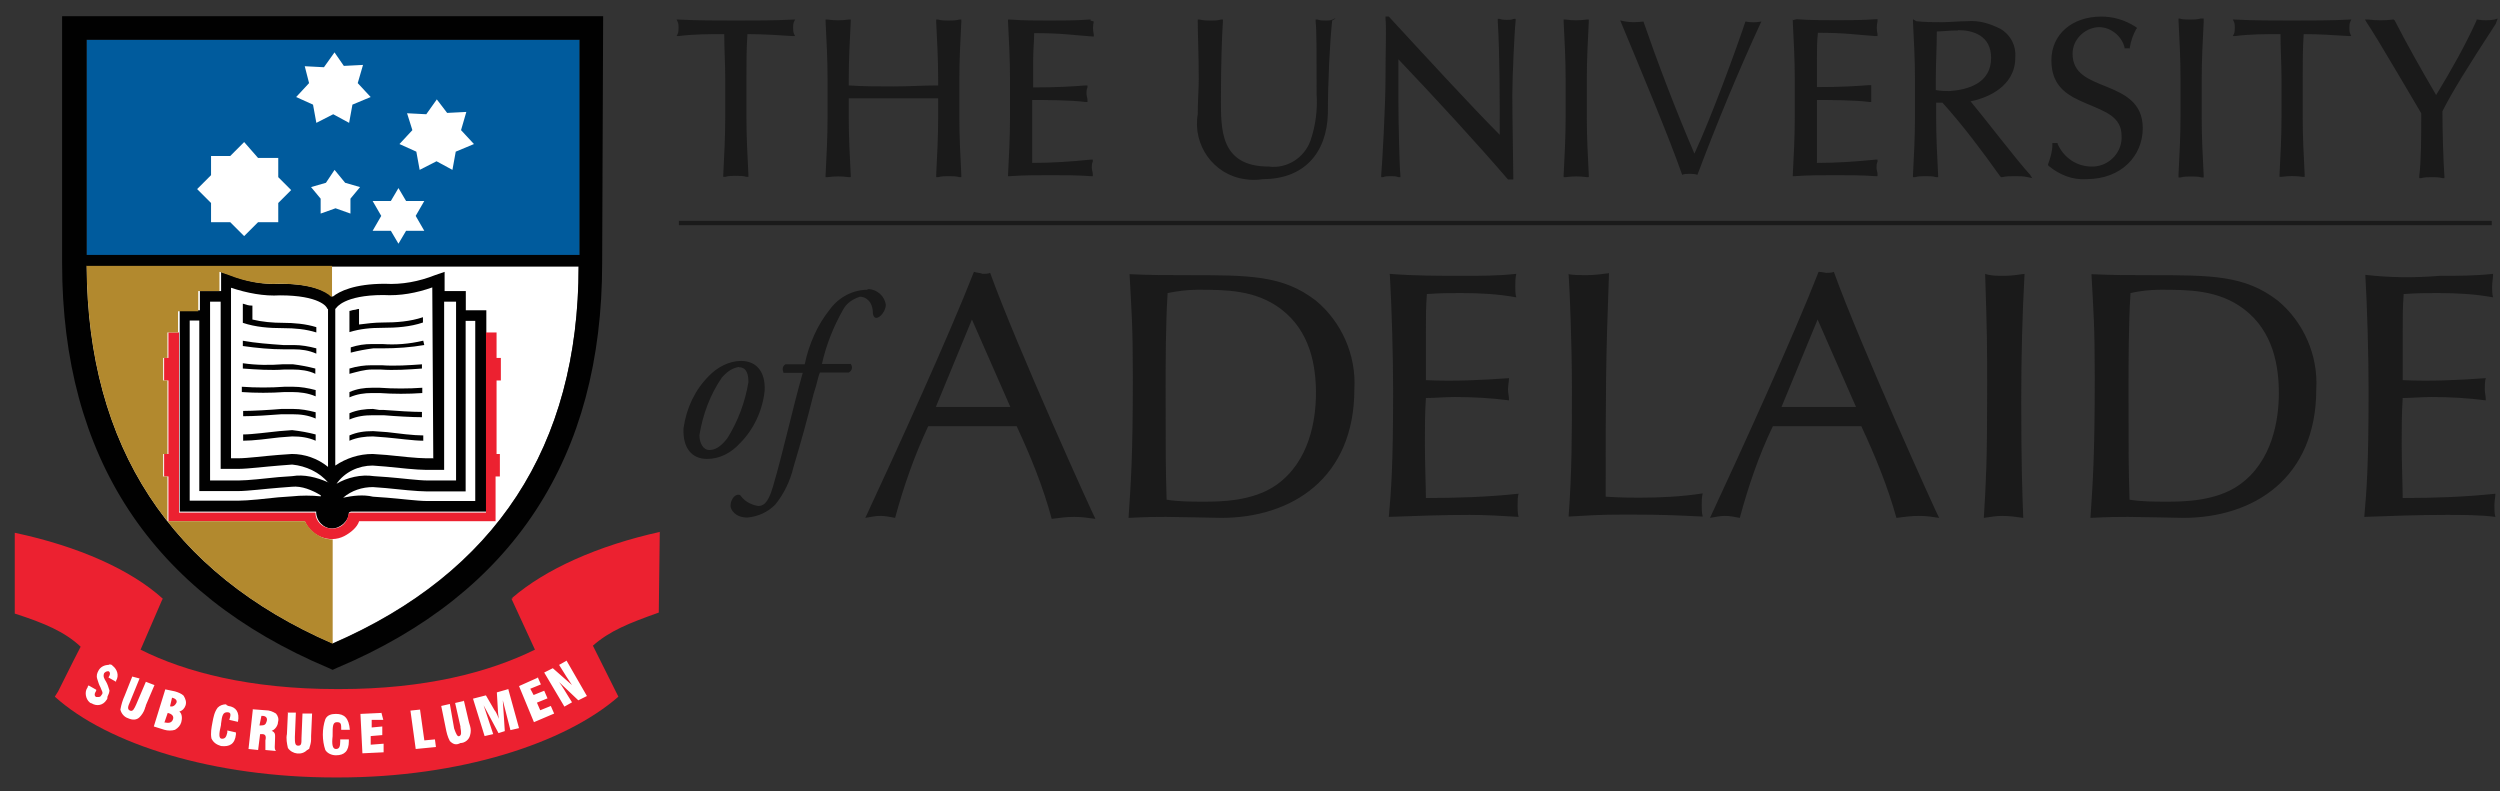 <svg width="139" height="44" viewBox="0 0 139 44" fill="none" xmlns="http://www.w3.org/2000/svg">
<rect x="0" y="0" width="139" height="44" fill="#333333" stroke="none"/>
<path d="M77.034 0.921V1.031C77.089 1.565 77.034 2.799 77.034 4.345C77.034 5.892 76.85 9.15 76.794 9.74V9.85H76.905C77.015 9.795 77.199 9.795 77.328 9.795C77.457 9.795 77.623 9.795 77.751 9.85H77.862V9.74C77.807 9.261 77.751 6.665 77.751 5.597V3.296C79.832 5.487 82.023 7.862 83.845 9.979H84.14V9.868C84.14 9.335 84.085 6.555 84.085 5.303C84.085 4.364 84.195 1.86 84.269 1.16V1.05H84.158C84.048 1.105 83.919 1.105 83.808 1.105C83.698 1.105 83.514 1.105 83.385 1.05H83.275V1.16C83.385 3.001 83.385 5.303 83.385 7.493C81.839 5.947 79.188 3.057 77.218 0.921H77.034ZM116.836 0.921C115.18 0.921 114.057 1.934 114.057 3.351C114.057 4.898 115.069 5.358 116.063 5.781C117.057 6.205 117.959 6.499 117.959 7.549C118.015 8.432 117.315 9.206 116.413 9.261H116.303C115.474 9.261 114.756 8.782 114.406 8.009V7.954H114.112V8.064C114.112 8.414 114.001 8.782 113.872 9.132V9.187L113.928 9.242C114.517 9.721 115.235 10.016 116.008 9.96C117.959 9.96 119.138 8.653 119.138 7.125C119.138 5.708 118.125 5.229 117.131 4.824C116.137 4.419 115.235 4.106 115.235 2.983C115.235 2.21 115.879 1.565 116.652 1.51H116.708C117.352 1.51 117.959 1.989 118.125 2.633V2.688H118.42V2.633C118.475 2.283 118.604 1.915 118.77 1.621L118.825 1.565L118.77 1.51C118.125 1.087 117.462 0.921 116.818 0.921H116.836ZM138.873 1.031L138.689 1.087C138.395 1.142 138.045 1.142 137.75 1.087H137.695V1.142C137.051 2.56 136.278 3.922 135.449 5.284C134.621 3.867 133.848 2.504 133.148 1.142L133.093 1.087H133.037C132.614 1.142 132.154 1.142 131.675 1.087H131.491L131.601 1.271C132.135 2.044 134.087 5.413 134.621 6.297C134.621 7.604 134.621 8.911 134.51 9.795V9.905H134.621C134.805 9.85 135.044 9.85 135.21 9.85C135.376 9.85 135.633 9.85 135.799 9.905H135.909V9.795C135.854 9.022 135.799 7.365 135.799 6.186C136.333 5.119 137.217 3.701 138.763 1.326L138.873 1.031ZM74.198 1.031L74.088 1.087C73.977 1.142 73.849 1.142 73.738 1.142C73.554 1.142 73.388 1.142 73.259 1.087H73.149V1.197C73.204 1.676 73.204 2.854 73.204 5.229C73.259 6.113 73.149 6.996 72.854 7.843C72.505 8.782 71.547 9.39 70.553 9.261C67.828 9.261 67.884 7.181 67.884 5.468C67.884 3.627 67.939 1.97 67.994 1.197V1.087H67.884C67.7 1.142 67.534 1.142 67.35 1.142C67.11 1.142 66.926 1.142 66.705 1.087H66.595V1.197C66.595 1.915 66.65 3.038 66.65 4.401C66.65 4.99 66.595 5.579 66.595 6.352C66.3 8.064 67.478 9.721 69.209 9.96C69.559 10.016 69.854 10.016 70.222 9.96C72.468 9.96 73.775 8.543 73.83 6.297C73.83 4.529 73.941 2.32 74.069 1.142L74.254 1.031H74.198ZM122.47 1.031H122.36C122.175 1.087 121.936 1.087 121.77 1.087C121.605 1.087 121.347 1.087 121.181 1.031H121.126V1.142C121.181 2.21 121.236 3.278 121.236 4.345V6.481C121.236 7.549 121.181 8.617 121.126 9.684V9.868H121.236C121.421 9.813 121.66 9.813 121.826 9.813C121.991 9.813 122.249 9.813 122.415 9.868H122.525V9.758C122.47 8.69 122.415 7.622 122.415 6.555V4.419C122.415 3.351 122.47 2.283 122.525 1.216V1.031H122.47ZM45.902 1.087V1.197C45.957 2.265 46.012 3.333 46.012 4.401V6.536C46.012 7.604 45.957 8.672 45.902 9.74V9.85H46.012C46.436 9.795 46.785 9.795 47.191 9.85H47.301V9.74C47.246 8.672 47.191 7.604 47.191 6.536V5.468H52.161V6.536C52.161 7.604 52.106 8.672 52.051 9.74V9.85H52.161C52.345 9.795 52.585 9.795 52.75 9.795C52.916 9.795 53.174 9.795 53.34 9.85H53.45V9.74C53.395 8.672 53.34 7.604 53.34 6.536V4.401C53.34 3.333 53.395 2.265 53.45 1.197V1.087H53.34C53.155 1.142 52.916 1.142 52.75 1.142C52.585 1.142 52.327 1.142 52.161 1.087H52.051V1.197C52.106 2.265 52.161 3.333 52.161 4.401V4.75C51.333 4.75 50.504 4.806 49.676 4.806C48.847 4.806 48.019 4.806 47.191 4.75V4.401C47.191 3.333 47.246 2.265 47.301 1.197V1.087H47.191C46.767 1.142 46.417 1.142 46.012 1.087H45.902ZM86.938 1.087V1.197C86.993 2.265 87.049 3.333 87.049 4.401V6.536C87.049 7.604 86.993 8.672 86.938 9.74V9.85H87.049C87.472 9.795 87.822 9.795 88.227 9.85H88.337V9.74C88.282 8.672 88.227 7.604 88.227 6.536V4.401C88.227 3.333 88.282 2.265 88.337 1.197V1.087H88.227C87.803 1.142 87.454 1.142 87.049 1.087H86.938ZM60.648 1.087H60.538C59.82 1.142 59.065 1.142 58.347 1.142C57.629 1.142 56.874 1.142 56.156 1.087H56.046V1.197C56.101 2.265 56.156 3.333 56.156 4.401V6.536C56.156 7.604 56.101 8.672 56.046 9.74V9.795H56.156C56.929 9.74 57.629 9.74 58.402 9.74C59.175 9.74 59.875 9.74 60.648 9.795H60.759V9.684C60.759 9.574 60.704 9.445 60.704 9.335C60.704 9.224 60.704 9.095 60.759 8.985V8.874H60.648C59.581 8.985 58.458 9.058 57.39 9.058V5.56C58.034 5.56 59.525 5.56 60.354 5.671H60.464V5.56C60.464 5.45 60.409 5.321 60.409 5.211C60.409 5.1 60.409 4.971 60.464 4.861V4.75H60.354C59.636 4.806 58.807 4.861 57.445 4.861V3.314C57.445 2.725 57.5 2.302 57.5 1.842C59.047 1.842 59.636 1.952 60.704 2.026H60.814V1.915C60.759 1.676 60.759 1.437 60.814 1.197L60.63 1.142L60.648 1.087ZM106.361 1.087V1.197C106.416 2.265 106.472 3.333 106.472 4.401V6.536C106.472 7.604 106.416 8.672 106.361 9.74V9.85H106.472C106.656 9.795 106.895 9.795 107.061 9.795C107.226 9.795 107.484 9.795 107.65 9.85H107.76V9.74C107.705 8.672 107.65 7.604 107.65 6.536V5.708H107.999C109.178 7.015 110.19 8.377 111.203 9.795L111.258 9.85H111.313C111.553 9.795 111.792 9.795 112.031 9.795C112.271 9.795 112.51 9.795 112.749 9.85L112.989 9.905L112.878 9.721C112.16 8.948 110.264 6.463 109.564 5.634C110.503 5.45 112.05 4.806 112.05 3.204C112.105 2.56 111.81 1.952 111.221 1.602C110.632 1.308 110.043 1.124 109.38 1.179C108.902 1.179 108.441 1.234 107.963 1.234C107.484 1.234 107.024 1.234 106.545 1.179L106.361 1.068V1.087ZM44.245 1.087H44.134C43.067 1.142 41.999 1.142 40.931 1.142C39.863 1.142 38.795 1.142 37.728 1.087H37.617L37.672 1.197C37.728 1.308 37.728 1.437 37.728 1.547C37.728 1.657 37.728 1.786 37.672 1.897L37.617 2.007H37.728C38.556 1.897 39.44 1.897 40.268 1.897C40.268 2.725 40.323 3.554 40.323 4.382V6.518C40.323 7.586 40.268 8.653 40.213 9.721V9.832H40.323C40.508 9.776 40.747 9.776 40.913 9.776C41.078 9.776 41.336 9.776 41.502 9.832H41.612V9.721C41.557 8.653 41.502 7.586 41.502 6.518V4.382C41.502 3.554 41.502 2.725 41.557 1.897C42.386 1.897 43.269 1.952 44.098 2.007H44.208L44.153 1.897C44.098 1.786 44.098 1.657 44.098 1.547C44.098 1.437 44.098 1.308 44.153 1.197L44.208 1.087H44.245ZM99.678 1.087V1.197C99.733 2.265 99.789 3.333 99.789 4.401V6.536C99.789 7.604 99.733 8.672 99.678 9.74V9.795H99.789C100.562 9.74 101.261 9.74 102.035 9.74C102.808 9.74 103.507 9.74 104.281 9.795H104.391V9.684C104.391 9.574 104.336 9.445 104.336 9.335C104.336 9.224 104.336 9.095 104.391 8.985V8.874H104.281C103.213 8.985 102.09 9.058 101.022 9.058V5.56C101.666 5.56 103.158 5.56 103.931 5.671H104.041V4.732H103.931C103.213 4.787 102.384 4.842 101.022 4.842V3.296C101.022 2.707 101.022 2.283 101.077 1.823C102.624 1.823 103.213 1.934 104.281 2.007H104.391V1.897C104.336 1.657 104.336 1.418 104.391 1.179V1.068H104.281C103.563 1.124 102.808 1.124 102.09 1.124C101.372 1.124 100.617 1.124 99.899 1.068L99.66 1.124L99.678 1.087ZM130.773 1.087H130.662C129.595 1.142 128.527 1.142 127.459 1.142C126.391 1.142 125.324 1.142 124.256 1.087H124.145L124.201 1.197C124.256 1.308 124.256 1.437 124.256 1.547C124.256 1.657 124.256 1.786 124.201 1.897L124.145 2.007H124.256C125.084 1.897 125.968 1.897 126.796 1.897C126.796 2.725 126.852 3.554 126.852 4.382V6.518C126.852 7.586 126.796 8.653 126.741 9.721V9.832H126.852C127.275 9.776 127.625 9.776 128.03 9.832H128.14V9.721C128.085 8.653 128.03 7.586 128.03 6.518V4.382C128.03 3.554 128.03 2.725 128.085 1.897C128.914 1.897 129.797 1.952 130.626 2.007H130.736L130.681 1.897C130.626 1.786 130.626 1.657 130.626 1.547C130.626 1.437 130.626 1.308 130.681 1.197L130.736 1.087H130.773ZM90.086 1.142C91.265 3.977 92.811 7.659 93.529 9.721C93.639 9.666 93.768 9.666 93.953 9.666C94.063 9.666 94.247 9.666 94.376 9.721C95.444 6.886 96.622 4.032 97.929 1.197C97.635 1.252 97.34 1.252 97.046 1.197C96.512 2.799 95.149 6.518 94.21 8.543C93.142 6.057 92.13 3.388 91.375 1.197C90.952 1.252 90.547 1.252 90.123 1.142H90.086ZM108.865 1.676C109.693 1.676 110.706 1.97 110.706 3.222C110.706 4.64 109.399 4.99 108.405 5.063C108.165 5.063 107.926 5.063 107.631 5.008V4.364C107.631 3.48 107.687 2.652 107.687 1.749C107.981 1.749 108.331 1.694 108.865 1.694V1.676ZM37.746 12.28V12.52H138.542V12.28H37.746ZM54.15 15.115C52.787 18.613 49.878 25.002 48.111 28.794C48.406 28.739 48.7 28.684 48.94 28.684C49.234 28.684 49.473 28.739 49.768 28.794C50.247 27.027 50.836 25.351 51.609 23.695H56.525C57.298 25.351 57.997 27.064 58.476 28.849C58.9 28.794 59.304 28.739 59.728 28.739C60.151 28.739 60.501 28.794 60.906 28.849C60.851 28.794 56.524 19.258 55.052 15.171C54.941 15.226 54.757 15.226 54.628 15.226C54.518 15.171 54.334 15.171 54.15 15.115ZM101.114 15.115C99.752 18.613 96.843 25.002 95.076 28.794C95.37 28.739 95.665 28.684 95.904 28.684C96.198 28.684 96.438 28.739 96.732 28.794C97.211 27.027 97.8 25.296 98.573 23.695H103.489C104.262 25.351 104.962 27.064 105.441 28.794C105.864 28.739 106.269 28.684 106.692 28.684C107.116 28.684 107.466 28.739 107.815 28.794C107.76 28.739 103.434 19.202 101.961 15.115C101.851 15.171 101.666 15.171 101.537 15.171C101.482 15.171 101.298 15.115 101.114 15.115ZM62.802 15.226C62.913 17.306 62.986 18.061 62.986 20.97C62.986 25.462 62.876 26.824 62.747 28.794C63.87 28.739 64.294 28.739 64.828 28.739C65.362 28.739 67.736 28.794 67.902 28.794C71.805 28.794 75.303 26.603 75.303 21.633C75.413 19.736 74.585 17.895 73.167 16.717C71.326 15.299 69.504 15.299 66.006 15.299C64.938 15.299 63.87 15.299 62.802 15.244V15.226ZM116.284 15.226C116.395 17.306 116.468 18.061 116.468 20.97C116.468 25.462 116.358 26.824 116.229 28.794C117.352 28.739 117.775 28.739 118.309 28.739C118.843 28.739 121.218 28.794 121.384 28.794C125.287 28.794 128.785 26.603 128.785 21.633C128.895 19.736 128.067 17.895 126.649 16.717C124.808 15.299 122.985 15.299 119.487 15.299C118.42 15.299 117.352 15.299 116.284 15.244V15.226ZM87.214 15.226C87.27 16.054 87.398 18.963 87.398 21.614C87.398 24.265 87.398 26.235 87.214 28.721C88.282 28.665 88.761 28.61 90.473 28.61C92.609 28.61 93.437 28.665 94.671 28.721C94.615 28.481 94.615 28.297 94.615 28.076C94.615 27.855 94.615 27.653 94.671 27.432C93.492 27.616 92.296 27.671 91.117 27.671C90.639 27.671 90.234 27.671 89.276 27.616C89.276 21.522 89.276 20.215 89.46 15.189C89.037 15.244 88.632 15.299 88.209 15.299C87.859 15.299 87.49 15.299 87.196 15.244L87.214 15.226ZM110.374 15.226C110.485 18.779 110.485 18.963 110.485 21.798C110.485 25.646 110.43 26.659 110.301 28.794C110.651 28.739 111.019 28.684 111.313 28.684C111.737 28.684 112.087 28.739 112.492 28.794C112.436 27.321 112.381 25.775 112.381 22.222C112.381 19.92 112.436 17.546 112.565 15.226C112.216 15.281 111.792 15.336 111.442 15.336C111.019 15.336 110.669 15.336 110.374 15.226ZM77.273 15.226C77.383 17.122 77.457 19.791 77.457 21.743C77.457 26.014 77.347 27.248 77.218 28.739C78.69 28.684 80.237 28.628 81.71 28.628C82.593 28.628 83.551 28.684 84.434 28.739C84.379 28.555 84.379 28.316 84.379 28.095C84.379 27.874 84.379 27.616 84.434 27.45C82.722 27.634 80.992 27.689 79.28 27.689C79.28 27.156 79.224 25.683 79.224 24.67C79.224 23.842 79.224 22.958 79.28 22.13C79.758 22.13 80.347 22.074 80.881 22.074C81.894 22.074 82.888 22.13 83.901 22.259C83.901 22.019 83.845 21.835 83.845 21.669C83.845 21.43 83.901 21.191 83.901 21.025C82.354 21.136 80.826 21.209 79.28 21.136V18.595C79.28 17.472 79.279 17.122 79.335 16.349C80.163 16.294 80.513 16.294 81.231 16.294C82.299 16.294 83.311 16.349 84.305 16.533C84.25 16.349 84.25 16.11 84.25 15.944C84.25 15.704 84.25 15.465 84.305 15.226C83.293 15.336 82.354 15.336 81.341 15.336C79.979 15.336 78.617 15.336 77.254 15.226V15.281L77.273 15.226ZM131.509 15.226C131.62 17.122 131.693 19.791 131.693 21.743C131.693 26.014 131.583 27.248 131.454 28.739C132.927 28.684 134.473 28.628 136.02 28.628C136.904 28.628 137.861 28.628 138.745 28.739C138.689 28.555 138.689 28.316 138.689 28.095C138.689 27.874 138.745 27.616 138.745 27.45C137.032 27.634 135.302 27.689 133.59 27.689C133.59 27.156 133.534 25.683 133.534 24.67C133.534 23.842 133.535 22.958 133.59 22.13C134.068 22.13 134.658 22.074 135.191 22.074C136.204 22.074 137.198 22.13 138.211 22.259C138.211 22.019 138.155 21.835 138.155 21.669C138.155 21.43 138.156 21.191 138.211 21.025C136.664 21.136 135.136 21.209 133.59 21.136V18.595C133.59 17.472 133.59 17.122 133.645 16.349C134.473 16.294 134.823 16.294 135.541 16.294C136.609 16.294 137.622 16.349 138.616 16.533C138.56 16.349 138.561 16.11 138.561 15.944C138.561 15.704 138.616 15.465 138.616 15.226C137.603 15.336 136.664 15.336 135.652 15.336C134.289 15.447 132.927 15.447 131.509 15.281V15.226ZM48.24 16.11C47.411 16.11 46.638 16.533 46.16 17.177C45.442 18.061 44.981 19.129 44.742 20.252H43.674C43.49 20.362 43.49 20.546 43.564 20.73H44.632C44.042 22.811 43.564 25.057 42.974 27.064C42.68 28.076 42.386 28.131 42.146 28.131C41.796 28.076 41.428 27.892 41.207 27.598C41.152 27.487 41.023 27.487 40.913 27.542C40.728 27.653 40.618 27.892 40.618 28.131C40.618 28.316 40.857 28.776 41.557 28.776C42.146 28.721 42.68 28.481 43.103 28.058C43.582 27.469 43.932 26.751 44.116 25.977C44.539 24.56 44.889 23.308 45.239 21.89C45.423 21.356 45.478 20.951 45.589 20.712H47.191C47.375 20.602 47.43 20.418 47.301 20.233H45.699C45.939 19.166 46.344 18.153 46.878 17.214C47.062 16.864 47.411 16.625 47.816 16.496C48.111 16.496 48.534 16.735 48.534 17.435C48.534 17.49 48.59 17.674 48.719 17.674C48.958 17.674 49.252 17.251 49.252 16.956C49.197 16.478 48.774 16.073 48.24 16.073V16.11ZM66.595 16.11C68.141 16.11 69.798 16.11 71.216 17.177C72.873 18.429 73.167 20.381 73.167 21.854C73.167 23.326 72.818 25.646 70.977 26.953C69.669 27.892 67.773 27.892 66.945 27.892C66.227 27.892 65.527 27.892 64.864 27.782C64.809 25.83 64.809 25.407 64.809 21.854C64.809 20.086 64.809 18.061 64.92 16.294C65.454 16.183 66.043 16.11 66.576 16.11H66.595ZM120.132 16.11C121.678 16.11 123.335 16.11 124.753 17.177C126.41 18.429 126.704 20.381 126.704 21.854C126.704 23.326 126.355 25.646 124.514 26.953C123.206 27.892 121.31 27.892 120.482 27.892C119.764 27.892 119.064 27.892 118.401 27.782C118.346 25.83 118.346 25.407 118.346 21.854C118.346 20.086 118.346 18.061 118.456 16.294C118.935 16.183 119.524 16.11 120.113 16.11H120.132ZM54.039 17.766L56.175 22.627H52.032L54.039 17.766ZM101.059 17.766L103.194 22.627H99.052L101.059 17.766ZM41.189 20.068C40.544 20.068 39.882 20.418 39.421 20.896C38.648 21.669 38.169 22.663 38.004 23.805C37.949 24.928 38.482 25.517 39.311 25.517C40.029 25.517 40.673 25.167 41.152 24.633C41.925 23.86 42.404 22.792 42.514 21.725C42.569 20.712 42.091 20.068 41.207 20.068H41.189ZM41.078 20.418C41.557 20.418 41.612 20.896 41.612 21.246C41.428 22.369 41.023 23.437 40.434 24.376C40.011 24.91 39.716 25.02 39.421 25.02C39.127 25.02 38.888 24.67 38.888 24.192C39.072 23.069 39.477 21.945 40.139 20.988C40.563 20.509 40.857 20.454 41.078 20.399V20.418Z" fill="#1A1A1A"/>
<path d="M18.491 35.772C9.489 31.869 4.868 24.817 4.812 14.802H32.17C32.17 24.817 27.549 31.85 18.491 35.772Z" fill="white"/>
<path d="M26.727 17.251H25.899V16.183H24.72V15.115L24.186 15.299C23.303 15.649 22.346 15.833 21.407 15.778C19.694 15.778 18.866 16.201 18.498 16.496C18.148 16.201 17.375 15.778 15.663 15.778C14.724 15.833 13.766 15.668 12.827 15.299L12.293 15.115V16.183H11.115V17.251H9.992V28.444H17.577C17.577 28.978 18.001 29.383 18.461 29.383C18.921 29.383 19.4 28.96 19.4 28.499L19.51 28.444H27.04V17.251H26.746" fill="#010101"/>
<path d="M32.225 2.21V14.176H4.812V2.21H32.225Z" fill="#005B9D"/>
<path d="M33.535 0.902H3.453V14.636C3.453 25.407 8.424 32.992 18.255 37.134L18.494 37.244L18.734 37.134C28.565 32.992 33.48 25.407 33.48 14.636L33.535 0.902ZM32.228 2.21V14.176H4.815V2.21H32.228ZM18.494 35.79C9.492 31.887 4.871 24.836 4.815 14.821H32.173C32.173 24.836 27.552 31.869 18.494 35.79Z" fill="#010101"/>
<path d="M36.72 29.567C33.222 30.34 30.332 31.648 28.491 33.231V33.286H28.436L29.743 36.121C27.202 37.373 23.649 38.312 18.899 38.312H18.715C13.91 38.312 10.302 37.373 7.816 36.121L8.994 33.397L9.05 33.286C7.282 31.684 4.373 30.377 0.82 29.622V34.114C2.477 34.648 3.6 35.127 4.484 35.956L4.061 36.784L3.232 38.441L3.048 38.735C6.012 41.405 11.922 43.227 18.623 43.227H18.807C25.564 43.227 31.418 41.331 34.382 38.735L32.965 35.9C33.903 35.072 34.971 34.648 36.628 34.059L36.683 29.567" fill="#EC2130"/>
<path d="M31.509 36.729L31.086 36.968L31.27 37.263C31.381 37.447 31.565 37.741 31.804 38.091L30.736 37.152L30.258 37.392L31.381 39.288L31.804 39.048L31.62 38.754C31.436 38.459 31.27 38.165 31.086 37.925L32.154 38.938L32.633 38.699L31.509 36.747V36.729ZM6.048 36.968C5.809 36.968 5.57 37.079 5.459 37.318C5.404 37.428 5.349 37.557 5.404 37.741C5.459 37.925 5.514 38.091 5.588 38.22C5.643 38.404 5.772 38.515 5.643 38.643C5.588 38.754 5.533 38.754 5.404 38.754H5.349C5.238 38.699 5.238 38.57 5.349 38.404V38.349L4.925 38.109C4.925 38.109 4.87 38.165 4.87 38.22C4.686 38.459 4.76 38.864 4.98 39.048C5.036 39.104 5.091 39.104 5.091 39.104C5.385 39.288 5.735 39.214 5.919 38.92C5.975 38.864 5.975 38.809 5.975 38.736C6.03 38.625 6.085 38.496 6.085 38.386C6.03 38.202 5.975 38.036 5.901 37.907C5.79 37.723 5.717 37.612 5.79 37.428C5.846 37.373 5.901 37.318 6.03 37.318C6.14 37.373 6.14 37.502 6.03 37.668L6.453 37.907V37.852C6.637 37.557 6.508 37.207 6.269 37.023L6.214 36.968C6.214 36.968 6.103 36.913 6.03 36.968H6.048ZM7.355 37.612L6.932 38.68C6.821 38.92 6.748 39.159 6.693 39.453C6.748 39.693 6.932 39.877 7.116 39.932C7.355 40.043 7.595 40.043 7.76 39.877C7.871 39.766 8 39.582 8.055 39.398C8.055 39.343 8.11 39.288 8.11 39.214L8.589 38.091L8.11 37.907L7.576 39.159C7.466 39.398 7.392 39.582 7.226 39.509C7.061 39.435 7.116 39.269 7.226 39.03L7.76 37.723L7.337 37.612H7.355ZM29.926 37.668L28.858 38.146L29.687 40.153L30.81 39.674L30.626 39.251L30.037 39.49L29.853 39.067L30.442 38.828L30.258 38.404L29.669 38.643L29.484 38.294L30.074 38.054L29.889 37.631L29.926 37.668ZM9.196 38.312L8.552 40.392L9.141 40.577C9.325 40.632 9.565 40.632 9.73 40.577C9.914 40.466 10.025 40.337 10.08 40.153C10.135 39.969 10.135 39.674 9.97 39.564C10.154 39.509 10.264 39.38 10.319 39.214C10.375 39.03 10.319 38.864 10.209 38.68C10.098 38.57 9.914 38.496 9.73 38.441L9.196 38.33V38.312ZM28.269 38.312L27.625 38.496L27.68 39.435C27.68 39.435 27.68 39.619 27.735 39.969C27.625 39.674 27.551 39.545 27.496 39.49L27.017 38.662L26.299 38.846L26.944 40.926L27.422 40.816L26.889 39.214L27.717 40.761L28.067 40.65L27.956 38.938L28.38 40.595L28.858 40.484L28.269 38.349V38.312ZM9.565 38.791C9.804 38.846 9.859 38.975 9.804 39.085C9.749 39.196 9.62 39.325 9.454 39.269L9.565 38.791ZM25.784 38.975L25.305 39.085L25.6 40.392V40.448C25.655 40.742 25.655 40.871 25.545 40.926C25.434 40.981 25.361 40.816 25.25 40.503L25.011 39.141L24.532 39.251L24.771 40.429C24.827 40.724 24.882 40.963 25.011 41.202C25.195 41.386 25.36 41.442 25.6 41.313C25.839 41.313 26.078 41.129 26.134 40.889C26.189 40.705 26.189 40.54 26.134 40.356L26.078 40.172L25.784 38.92V38.975ZM12.584 39.159C12.4 39.159 12.234 39.214 12.105 39.343C11.921 39.582 11.866 39.877 11.811 40.172C11.755 40.466 11.7 40.761 11.755 41.055C11.866 41.294 12.05 41.405 12.289 41.479C12.768 41.534 13.062 41.368 13.118 40.834V40.724L12.639 40.613V40.724C12.584 40.963 12.529 41.074 12.345 41.074C12.16 41.074 12.16 40.834 12.289 40.3V40.245C12.345 39.766 12.4 39.601 12.639 39.601C12.878 39.601 12.823 39.785 12.749 40.024L13.228 40.135C13.339 39.601 13.118 39.306 12.694 39.251L12.584 39.196V39.159ZM14.057 39.453L13.817 41.644L14.351 41.7L14.462 40.816H14.572C14.756 40.816 14.812 40.926 14.756 41.166V41.7L15.345 41.755C15.235 41.644 15.29 41.46 15.29 41.166C15.29 40.871 15.345 40.742 15.106 40.632C15.29 40.577 15.456 40.337 15.456 40.153C15.511 39.969 15.456 39.803 15.345 39.674C15.161 39.564 14.996 39.49 14.756 39.49L14.038 39.435L14.057 39.453ZM23.354 39.453L22.82 39.509L23.114 41.644L24.238 41.534L24.182 41.11L23.593 41.166L23.354 39.453ZM9.325 39.638C9.565 39.693 9.675 39.822 9.62 39.987C9.565 40.153 9.436 40.227 9.196 40.172H9.141L9.325 39.638ZM16.008 39.638L15.953 40.816C15.898 41.055 15.953 41.35 16.008 41.589C16.247 41.939 16.781 42.013 17.076 41.7C17.131 41.7 17.131 41.644 17.186 41.644C17.242 41.46 17.297 41.294 17.297 41.11V40.926L17.352 39.674H16.818L16.763 41.037C16.763 41.331 16.763 41.46 16.579 41.46C16.395 41.46 16.395 41.276 16.395 40.981L16.45 39.619H15.971L16.008 39.638ZM21.218 39.638L20.04 39.693L20.15 41.884L21.329 41.828V41.35L20.611 41.405V40.926L21.255 40.871V40.392L20.666 40.448V40.024H21.31L21.2 39.601L21.218 39.638ZM18.678 39.693C18.438 39.693 18.199 39.748 18.088 39.987C17.904 40.521 17.904 41.166 18.088 41.7C18.199 41.884 18.438 41.994 18.678 41.994C19.156 41.994 19.396 41.755 19.396 41.221V41.11H18.917V41.221C18.917 41.515 18.862 41.644 18.678 41.644C18.494 41.644 18.438 41.405 18.494 40.926V40.871C18.494 40.392 18.494 40.153 18.733 40.153C18.972 40.153 18.972 40.264 18.972 40.577H19.451C19.396 39.932 19.156 39.693 18.678 39.693ZM14.535 39.803H14.591C14.775 39.803 14.885 39.914 14.83 40.098C14.775 40.282 14.719 40.337 14.48 40.337H14.425L14.535 39.803Z" fill="white"/>
<path d="M18.252 26.843C17.773 26.253 17 25.904 16.245 25.83L15.527 25.885C14.809 25.94 13.76 26.069 13.281 26.069H12.269V16.772H11.68V26.714H13.281C13.76 26.714 14.754 26.603 15.472 26.529L16.245 26.474C16.89 26.364 17.608 26.529 18.252 26.824" fill="white"/>
<path d="M24.694 16.772V26.125H23.682C23.203 26.125 22.135 26.014 21.436 25.94L20.718 25.885C19.945 25.885 19.171 26.235 18.711 26.898C19.3 26.548 20.073 26.364 20.791 26.474L21.565 26.529C22.283 26.585 23.277 26.714 23.755 26.714H25.357V16.772H24.713" fill="white"/>
<path d="M16.231 25.241L15.458 25.296C14.74 25.351 13.746 25.48 13.267 25.48H12.844V15.999C13.727 16.294 14.685 16.478 15.569 16.422C17.759 16.422 18.183 17.067 18.183 17.14L18.238 17.196V25.959C17.649 25.48 16.931 25.241 16.231 25.241Z" fill="white"/>
<path d="M24.108 25.48H23.685C23.206 25.48 22.212 25.37 21.494 25.296L20.721 25.241C19.948 25.241 19.248 25.48 18.641 25.885V17.177L18.696 17.122C18.696 17.122 19.119 16.404 21.31 16.404C22.249 16.459 23.151 16.293 24.035 15.98L24.09 25.462" fill="white"/>
<path d="M13.501 16.883V17.95C14.219 18.19 14.973 18.245 15.747 18.245C16.391 18.245 16.998 18.3 17.588 18.484V18.19C16.998 18.006 16.336 17.95 15.747 17.95C15.158 17.95 14.568 17.895 14.034 17.766V16.993C13.795 16.993 13.685 16.938 13.501 16.883ZM19.962 17.177C19.852 17.177 19.778 17.232 19.668 17.232C19.613 17.232 19.484 17.288 19.429 17.288V18.466C20.018 18.282 20.607 18.227 21.27 18.227C22.043 18.227 22.816 18.171 23.516 17.932V17.637C22.798 17.877 22.043 17.932 21.27 17.932C20.846 17.932 20.386 17.987 19.962 18.042V17.159V17.177ZM13.501 18.945V19.239C14.274 19.349 15.047 19.423 15.802 19.423H16.336C16.759 19.423 17.164 19.478 17.588 19.663V19.368C17.164 19.258 16.759 19.184 16.336 19.184H15.747C14.973 19.129 14.2 19.073 13.501 18.945ZM23.516 18.945C22.742 19.129 21.969 19.184 21.27 19.129H20.68C20.257 19.129 19.907 19.184 19.502 19.313V19.607C19.926 19.497 20.331 19.423 20.754 19.368H21.288C22.061 19.368 22.835 19.313 23.589 19.184L23.534 18.945H23.516ZM13.501 20.196V20.491C14.274 20.546 15.047 20.601 15.802 20.546H16.28C16.704 20.546 17.164 20.601 17.532 20.785V20.491C17.109 20.381 16.704 20.307 16.28 20.252H15.747C15.029 20.307 14.274 20.307 13.501 20.196ZM23.516 20.252C22.742 20.307 21.969 20.362 21.215 20.307H20.68C20.257 20.307 19.852 20.362 19.429 20.491V20.785C19.852 20.675 20.257 20.546 20.68 20.546H21.159C21.932 20.601 22.706 20.546 23.46 20.491V20.252H23.516ZM16.299 21.503H15.82C15.047 21.559 14.219 21.559 13.445 21.503V21.798C14.219 21.853 15.047 21.853 15.82 21.798H16.244C16.667 21.798 17.127 21.853 17.551 22.037V21.688C17.127 21.577 16.722 21.503 16.299 21.503ZM20.68 21.559C20.257 21.559 19.852 21.614 19.429 21.798V22.093C19.852 21.909 20.257 21.853 20.68 21.853H21.104C21.877 21.909 22.706 21.909 23.479 21.853V21.559C22.706 21.614 21.877 21.614 21.104 21.559H20.68ZM16.299 22.737H15.655C15.01 22.792 14.053 22.848 13.519 22.848V23.142C14.108 23.142 14.992 23.087 15.655 23.032H16.244C16.722 23.032 17.127 23.087 17.551 23.271V22.921C17.127 22.811 16.722 22.737 16.299 22.737ZM20.736 22.737C20.312 22.737 19.852 22.792 19.429 22.976V23.326C19.852 23.142 20.257 23.087 20.736 23.087H21.325C21.969 23.142 22.927 23.197 23.46 23.197V22.903C22.927 22.903 22.043 22.848 21.325 22.792H21.086L20.736 22.737ZM16.244 23.915L15.526 23.971C14.937 24.026 14.053 24.155 13.519 24.155V24.504C14.053 24.504 14.937 24.394 15.526 24.32L16.244 24.265C16.722 24.265 17.127 24.32 17.551 24.504V24.155C17.127 24.044 16.722 23.971 16.244 23.915ZM20.736 23.971C20.257 23.971 19.852 24.026 19.429 24.21V24.504C19.852 24.32 20.312 24.265 20.736 24.265L21.454 24.32C22.098 24.375 23 24.504 23.534 24.504V24.21C23 24.21 22.117 24.099 21.527 24.026L20.754 23.971H20.736Z" fill="#010101"/>
<path d="M16.236 27.063L15.518 27.119C14.8 27.174 13.75 27.303 13.272 27.303H11.081V17.822H10.547V27.837H13.272C13.75 27.837 14.818 27.726 15.463 27.652L16.236 27.597C16.77 27.542 17.303 27.542 17.837 27.597V27.542C17.359 27.247 16.77 27.008 16.236 27.063Z" fill="white"/>
<path d="M25.89 17.84V27.321H23.699C23.22 27.321 22.153 27.211 21.453 27.137L20.735 27.082C20.146 27.082 19.557 27.266 19.078 27.671C19.612 27.561 20.201 27.487 20.735 27.616L21.508 27.671C22.226 27.726 23.22 27.855 23.699 27.855H26.424V17.84H25.89Z" fill="white"/>
<path d="M18.601 2.909L18.012 3.738L16.944 3.682L17.184 4.621L16.466 5.395L17.404 5.818L17.589 6.831L18.527 6.352L19.411 6.831L19.595 5.818L20.608 5.395L19.89 4.621L20.184 3.609L19.117 3.664L18.583 2.891L18.601 2.909ZM24.29 5.523L23.701 6.352L22.633 6.297L22.928 7.236L22.21 8.009L23.148 8.432L23.333 9.445L24.271 8.966L25.155 9.445L25.339 8.432L26.352 8.009L25.634 7.236L25.928 6.223L24.861 6.278L24.271 5.505L24.29 5.523ZM13.575 7.898L12.802 8.672H11.734V9.739L10.961 10.513L11.734 11.286V12.354H12.802L13.575 13.127L14.348 12.354H15.471V11.286L16.189 10.568L15.471 9.85V8.782H14.348L13.575 7.898ZM18.601 9.445L18.122 10.163L17.294 10.402L17.828 11.046V11.875L18.656 11.58L19.485 11.875V11.046L20.019 10.402L19.19 10.163L18.601 9.445ZM22.154 10.457L21.731 11.175H20.718L21.197 12.004L20.718 12.832H21.731L22.154 13.55L22.578 12.832H23.59L23.112 12.004L23.59 11.175H22.578L22.154 10.457Z" fill="white"/>
<path d="M27.609 25.241V21.154H27.848V19.902H27.609V18.484H27.02V28.5H19.49L19.38 28.555C19.324 29.089 18.901 29.438 18.367 29.383C17.888 29.328 17.538 28.96 17.538 28.5H9.953V18.484H9.364V19.902H9.125V21.154H9.364V25.241H9.125V26.493H9.364V28.978H16.949C17.299 29.807 18.312 30.23 19.14 29.807C19.49 29.622 19.858 29.328 19.968 28.978H27.554V26.493H27.793V25.241H27.609Z" fill="#EC2130"/>
<path d="M4.818 14.821C4.873 24.836 9.494 31.869 18.497 35.79V29.991C17.852 29.991 17.245 29.567 16.951 28.978H9.31V26.493H9.071V25.241H9.31V21.154H9.071V19.902H9.31V18.484H9.899V17.306H11.022V16.183H12.201V15.115L12.735 15.299C13.618 15.649 14.576 15.833 15.57 15.778C17.282 15.778 18.11 16.201 18.405 16.496H18.46V14.784H4.781" fill="#B2892E"/>
</svg>
